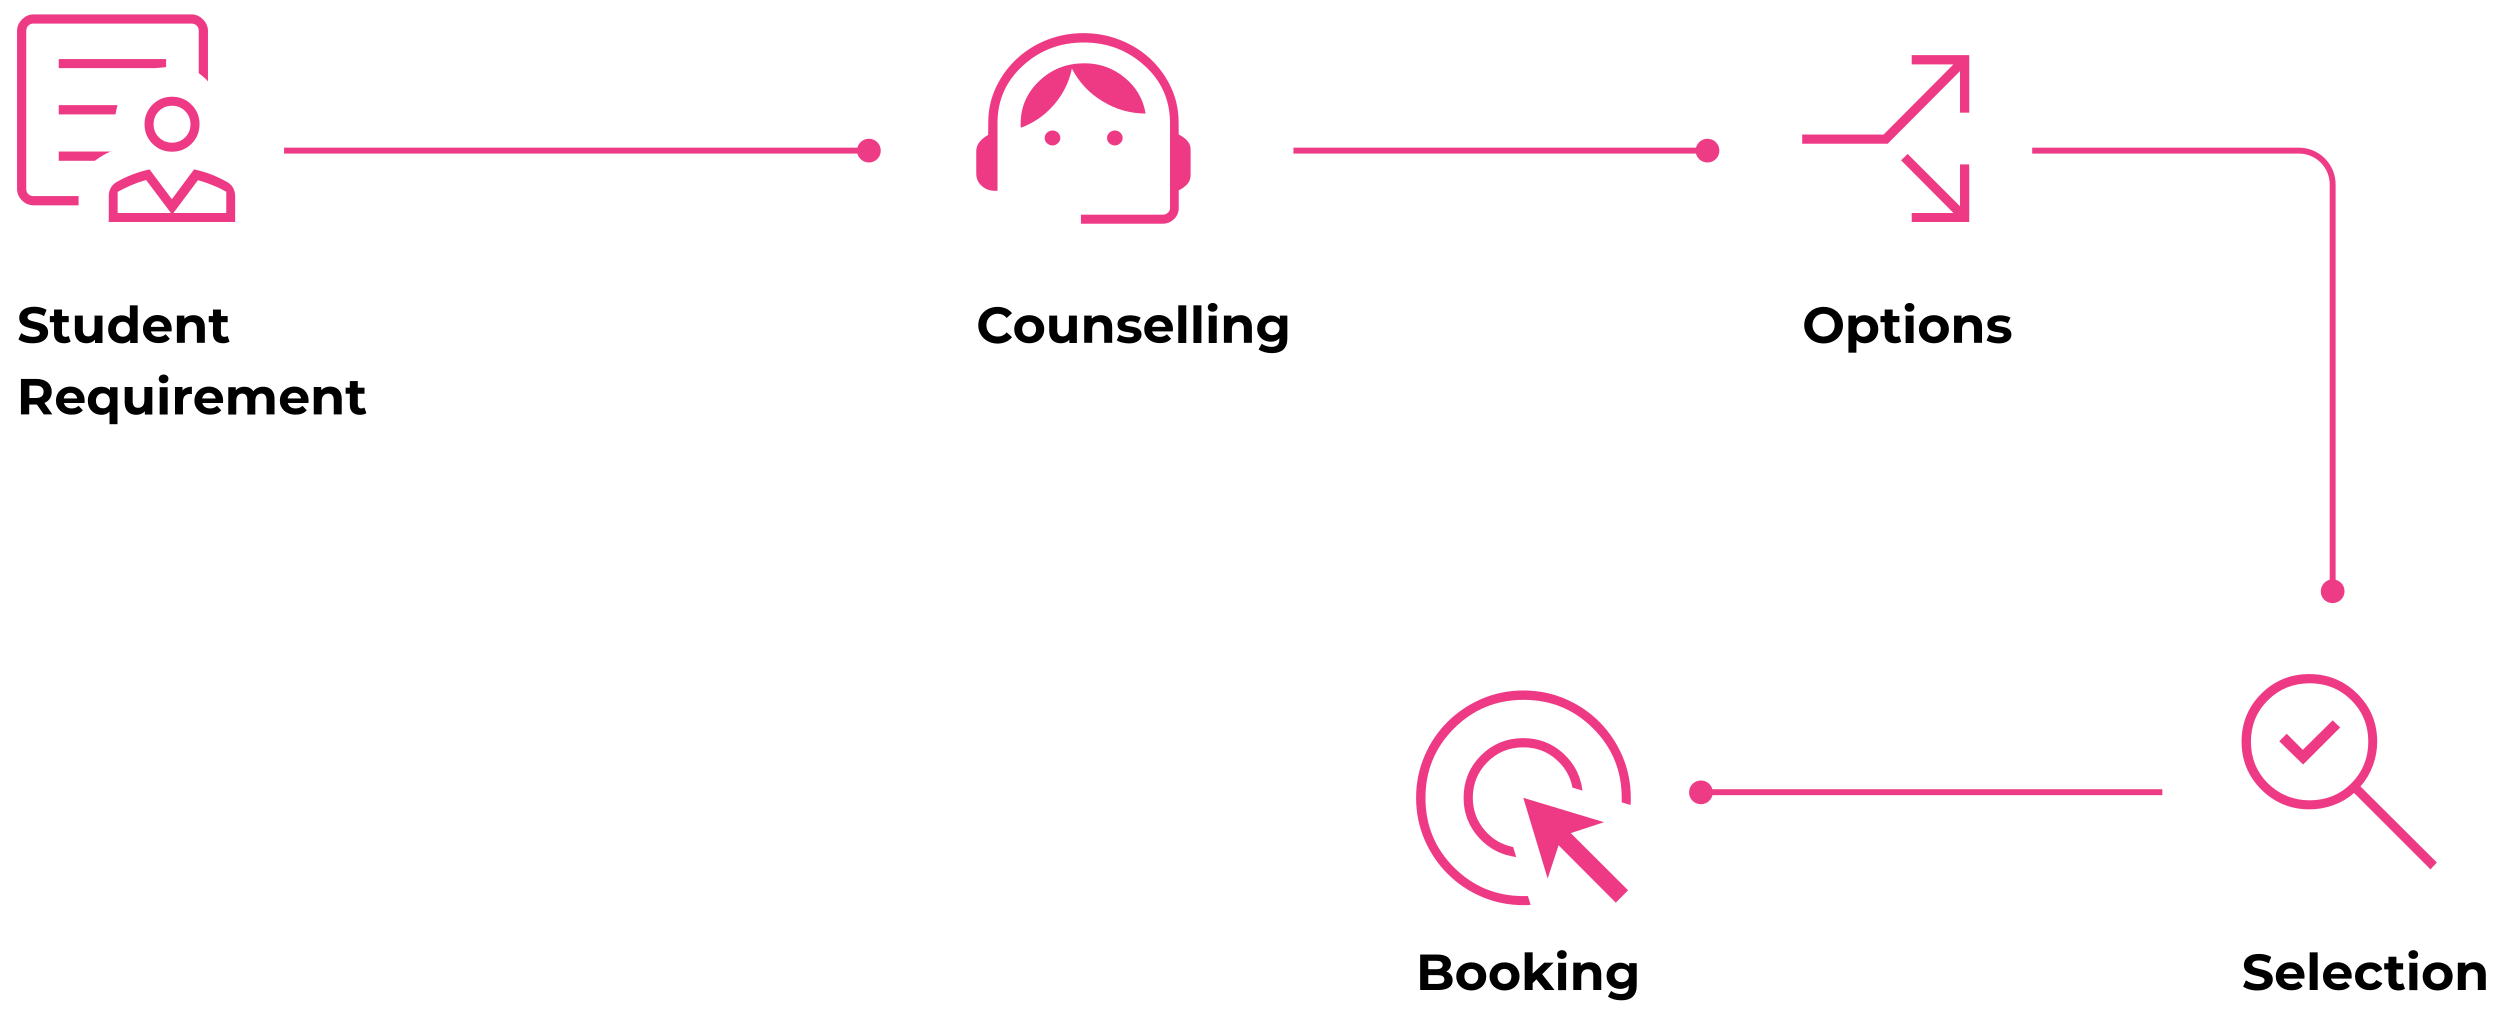 <svg xmlns="http://www.w3.org/2000/svg" xmlns:xlink="http://www.w3.org/1999/xlink" id="Layer_1" x="0px" y="0px" viewBox="0 0 1600 650" style="enable-background:new 0 0 1600 650;" xml:space="preserve"><style type="text/css">	.st0{fill:#ED3B85;}	.st1{fill:#EE3A85;}</style><g></g><g></g><g></g><g>	<g>		<path d="M1435.6,631.4l1.8-4c1.9,1.4,4.8,2.4,7.5,2.4c3.1,0,4.4-1,4.4-2.4c0-4.2-13.2-1.3-13.2-9.8c0-3.9,3.1-7.1,9.6-7.1   c2.9,0,5.8,0.7,7.9,2l-1.6,4c-2.1-1.2-4.3-1.8-6.3-1.8c-3.1,0-4.3,1.2-4.3,2.6c0,4.2,13.2,1.3,13.2,9.6c0,3.8-3.1,7-9.6,7   C1441.3,634,1437.6,632.9,1435.6,631.4z"></path>		<path d="M1474.8,626.3h-13.2c0.5,2.2,2.3,3.5,5,3.5c1.9,0,3.2-0.6,4.4-1.7l2.7,2.9c-1.6,1.9-4.1,2.8-7.2,2.8c-6,0-10-3.8-10-9   c0-5.2,4-9,9.3-9c5.1,0,9.1,3.4,9.1,9.1C1474.9,625.3,1474.8,625.9,1474.8,626.3z M1461.5,623.4h8.6c-0.4-2.2-2-3.6-4.3-3.6   C1463.5,619.7,1461.8,621.1,1461.5,623.4z"></path>		<path d="M1478.2,609.5h5.1v24.1h-5.1V609.5z"></path>		<path d="M1505,626.3h-13.2c0.5,2.2,2.3,3.5,5,3.5c1.9,0,3.2-0.6,4.4-1.7l2.7,2.9c-1.6,1.9-4.1,2.8-7.2,2.8c-6,0-10-3.8-10-9   c0-5.2,4-9,9.3-9c5.1,0,9.1,3.4,9.1,9.1C1505.1,625.3,1505,625.9,1505,626.3z M1491.7,623.4h8.6c-0.4-2.2-2-3.6-4.3-3.6   C1493.7,619.7,1492.1,621.1,1491.7,623.4z"></path>		<path d="M1507.2,624.9c0-5.3,4.1-9,9.7-9c3.7,0,6.6,1.6,7.8,4.4l-3.9,2.1c-0.9-1.7-2.3-2.4-3.9-2.4c-2.6,0-4.6,1.8-4.6,4.8   c0,3,2,4.8,4.6,4.8c1.6,0,3-0.7,3.9-2.4l3.9,2.1c-1.3,2.8-4.2,4.4-7.8,4.4C1511.2,633.9,1507.2,630.1,1507.2,624.9z"></path>		<path d="M1539.2,632.8c-1,0.7-2.6,1.1-4.1,1.1c-4.1,0-6.5-2.1-6.5-6.3v-7.2h-2.7v-3.9h2.7v-4.2h5.1v4.2h4.3v3.9h-4.3v7.1   c0,1.5,0.8,2.3,2.2,2.3c0.7,0,1.5-0.2,2-0.6L1539.2,632.8z"></path>		<path d="M1541.4,610.9c0-1.6,1.3-2.8,3.1-2.8s3.1,1.2,3.1,2.7c0,1.7-1.3,2.9-3.1,2.9S1541.4,612.5,1541.4,610.9z M1542,616.2h5.1   v17.5h-5.1V616.2z"></path>		<path d="M1550.5,624.9c0-5.3,4.1-9,9.6-9c5.5,0,9.6,3.7,9.6,9s-4,9-9.6,9C1554.5,633.9,1550.5,630.1,1550.5,624.9z M1564.5,624.9   c0-3-1.9-4.8-4.4-4.8c-2.5,0-4.5,1.8-4.5,4.8c0,3,1.9,4.8,4.5,4.8C1562.6,629.7,1564.5,627.9,1564.5,624.9z"></path>		<path d="M1590.9,623.6v10h-5.1v-9.2c0-2.8-1.3-4.1-3.5-4.1c-2.4,0-4.2,1.5-4.2,4.7v8.6h-5.1v-17.5h4.8v2c1.4-1.5,3.4-2.3,5.8-2.3   C1587.8,615.9,1590.9,618.3,1590.9,623.6z"></path>	</g>	<g>		<path d="M929.7,627.4c0,3.9-3.1,6.2-9.1,6.2h-11.7v-22.7H920c5.7,0,8.6,2.4,8.6,5.9c0,2.3-1.2,4-3,5   C928.1,622.6,929.7,624.6,929.7,627.4z M914.1,614.9v5.4h5.2c2.6,0,4-0.9,4-2.7c0-1.8-1.4-2.7-4-2.7H914.1z M924.4,626.9   c0-1.9-1.5-2.8-4.2-2.8h-6.1v5.6h6.1C923,629.6,924.4,628.8,924.4,626.9z"></path>		<path d="M932,624.9c0-5.3,4.1-9,9.6-9c5.6,0,9.6,3.7,9.6,9s-4,9-9.6,9C936.1,633.9,932,630.1,932,624.9z M946.1,624.9   c0-3-1.9-4.8-4.4-4.8c-2.5,0-4.5,1.8-4.5,4.8c0,3,1.9,4.8,4.5,4.8C944.2,629.7,946.1,627.9,946.1,624.9z"></path>		<path d="M953.3,624.9c0-5.3,4.1-9,9.6-9c5.6,0,9.6,3.7,9.6,9s-4,9-9.6,9C957.4,633.9,953.3,630.1,953.3,624.9z M967.3,624.9   c0-3-1.9-4.8-4.4-4.8c-2.5,0-4.5,1.8-4.5,4.8c0,3,1.9,4.8,4.5,4.8C965.4,629.7,967.3,627.9,967.3,624.9z"></path>		<path d="M983.3,626.8l-2.4,2.4v4.4h-5.1v-24.1h5.1v13.6l7.4-7h6l-7.3,7.4l7.9,10.1h-6.1L983.3,626.8z"></path>		<path d="M996.5,610.9c0-1.6,1.3-2.8,3.1-2.8c1.9,0,3.1,1.2,3.1,2.7c0,1.7-1.3,2.9-3.1,2.9C997.8,613.7,996.5,612.5,996.5,610.9z    M997.2,616.2h5.1v17.5h-5.1V616.2z"></path>		<path d="M1024.8,623.6v10h-5.1v-9.2c0-2.8-1.3-4.1-3.5-4.1c-2.4,0-4.2,1.5-4.2,4.7v8.6h-5.1v-17.5h4.8v2c1.4-1.5,3.4-2.3,5.8-2.3   C1021.7,615.9,1024.8,618.3,1024.8,623.6z"></path>		<path d="M1047.5,616.2v14.5c0,6.5-3.5,9.5-9.8,9.5c-3.3,0-6.5-0.8-8.6-2.4l2-3.6c1.5,1.2,3.9,2,6.2,2c3.6,0,5.1-1.6,5.1-4.8v-0.7   c-1.3,1.5-3.2,2.2-5.5,2.2c-4.8,0-8.7-3.3-8.7-8.4s3.9-8.4,8.7-8.4c2.4,0,4.4,0.8,5.8,2.5v-2.2H1047.5z M1042.5,624.3   c0-2.6-1.9-4.3-4.6-4.3c-2.7,0-4.6,1.7-4.6,4.3c0,2.6,1.9,4.3,4.6,4.3C1040.6,628.6,1042.5,626.9,1042.5,624.3z"></path>	</g>	<g>		<path d="M1154.7,208.1c0-6.7,5.3-11.7,12.4-11.7c7.1,0,12.4,5,12.4,11.7s-5.3,11.7-12.4,11.7   C1159.9,219.8,1154.7,214.8,1154.7,208.1z M1174.2,208.1c0-4.3-3-7.3-7.1-7.3c-4.1,0-7.1,3-7.1,7.3c0,4.3,3.1,7.3,7.1,7.3   C1171.2,215.3,1174.2,212.4,1174.2,208.1z"></path>		<path d="M1202.1,210.7c0,5.5-3.8,9-8.7,9c-2.2,0-4-0.7-5.3-2.1v8.1h-5.1V202h4.8v2c1.3-1.5,3.1-2.3,5.5-2.3   C1198.3,201.7,1202.1,205.2,1202.1,210.7z M1197,210.7c0-3-1.9-4.8-4.4-4.8s-4.4,1.8-4.4,4.8c0,3,1.9,4.8,4.4,4.8   S1197,213.7,1197,210.7z"></path>		<path d="M1216.8,218.6c-1,0.7-2.6,1.1-4.1,1.1c-4.1,0-6.5-2.1-6.5-6.3v-7.2h-2.7v-3.9h2.7v-4.2h5.1v4.2h4.3v3.9h-4.3v7.1   c0,1.5,0.8,2.3,2.2,2.3c0.7,0,1.5-0.2,2-0.6L1216.8,218.6z"></path>		<path d="M1219,196.7c0-1.6,1.3-2.8,3.1-2.8c1.9,0,3.1,1.2,3.1,2.7c0,1.7-1.3,2.9-3.1,2.9C1220.3,199.5,1219,198.3,1219,196.7z    M1219.6,202h5.1v17.5h-5.1V202z"></path>		<path d="M1228.1,210.7c0-5.3,4.1-9,9.6-9c5.6,0,9.6,3.7,9.6,9s-4,9-9.6,9C1232.1,219.7,1228.1,216,1228.1,210.7z M1242.1,210.7   c0-3-1.9-4.8-4.4-4.8c-2.5,0-4.5,1.8-4.5,4.8c0,3,1.9,4.8,4.5,4.8C1240.2,215.5,1242.1,213.7,1242.1,210.7z"></path>		<path d="M1268.5,209.4v10h-5.1v-9.2c0-2.8-1.3-4.1-3.5-4.1c-2.4,0-4.2,1.5-4.2,4.7v8.6h-5.1V202h4.8v2c1.4-1.5,3.4-2.3,5.8-2.3   C1265.4,201.7,1268.5,204.1,1268.5,209.4z"></path>		<path d="M1271.4,217.8l1.7-3.6c1.6,1,3.9,1.7,6.1,1.7c2.3,0,3.2-0.6,3.2-1.6c0-2.9-10.5,0.1-10.5-6.9c0-3.3,3-5.6,8.1-5.6   c2.4,0,5.1,0.6,6.7,1.5l-1.7,3.6c-1.7-1-3.4-1.3-5-1.3c-2.3,0-3.2,0.7-3.2,1.6c0,3,10.5,0.1,10.5,7c0,3.2-3,5.6-8.2,5.6   C1276,219.7,1273,218.9,1271.4,217.8z"></path>	</g>	<g>		<path d="M626.1,208.1c0-6.8,5.3-11.7,12.3-11.7c3.9,0,7.2,1.4,9.3,4l-3.4,3.1c-1.5-1.8-3.4-2.7-5.7-2.7c-4.2,0-7.3,3-7.3,7.3   s3,7.3,7.3,7.3c2.3,0,4.2-0.9,5.7-2.7l3.4,3.1c-2.1,2.6-5.4,4.1-9.4,4.1C631.4,219.8,626.1,214.9,626.1,208.1z"></path>		<path d="M649.1,210.7c0-5.3,4.1-9,9.6-9c5.5,0,9.6,3.7,9.6,9s-4,9-9.6,9C653.2,219.7,649.1,216,649.1,210.7z M663.1,210.7   c0-3-1.9-4.8-4.4-4.8c-2.5,0-4.5,1.8-4.5,4.8c0,3,1.9,4.8,4.5,4.8C661.2,215.5,663.1,213.7,663.1,210.7z"></path>		<path d="M689.2,202v17.5h-4.8v-2.1c-1.3,1.5-3.3,2.3-5.4,2.3c-4.4,0-7.5-2.5-7.5-7.9V202h5.1v9.1c0,2.9,1.3,4.2,3.5,4.2   c2.3,0,4-1.5,4-4.7V202H689.2z"></path>		<path d="M711.8,209.4v10h-5.1v-9.2c0-2.8-1.3-4.1-3.5-4.1c-2.4,0-4.2,1.5-4.2,4.7v8.6h-5.1V202h4.8v2c1.4-1.5,3.4-2.3,5.8-2.3   C708.7,201.7,711.8,204.1,711.8,209.4z"></path>		<path d="M714.7,217.8l1.7-3.6c1.6,1,3.9,1.7,6.1,1.7c2.3,0,3.2-0.6,3.2-1.6c0-2.9-10.5,0.1-10.5-6.9c0-3.3,3-5.6,8.1-5.6   c2.4,0,5.1,0.6,6.7,1.5l-1.7,3.6c-1.7-1-3.4-1.3-5-1.3c-2.3,0-3.2,0.7-3.2,1.6c0,3,10.5,0.1,10.5,7c0,3.2-3,5.6-8.2,5.6   C719.3,219.7,716.3,218.9,714.7,217.8z"></path>		<path d="M750.6,212.1h-13.2c0.5,2.2,2.3,3.5,5,3.5c1.8,0,3.2-0.6,4.4-1.7l2.7,2.9c-1.6,1.9-4.1,2.8-7.2,2.8c-6,0-10-3.8-10-9   c0-5.2,4-9,9.3-9c5.1,0,9.1,3.4,9.1,9.1C750.7,211.2,750.6,211.7,750.6,212.1z M737.3,209.2h8.6c-0.4-2.2-2-3.6-4.3-3.6   C739.3,205.5,737.7,206.9,737.3,209.2z"></path>		<path d="M754.1,195.4h5.1v24.1h-5.1V195.4z"></path>		<path d="M763.8,195.4h5.1v24.1h-5.1V195.4z"></path>		<path d="M773,196.7c0-1.6,1.3-2.8,3.1-2.8c1.9,0,3.1,1.2,3.1,2.7c0,1.7-1.3,2.9-3.1,2.9C774.2,199.5,773,198.3,773,196.7z    M773.6,202h5.1v17.5h-5.1V202z"></path>		<path d="M801.2,209.4v10h-5.1v-9.2c0-2.8-1.3-4.1-3.5-4.1c-2.4,0-4.2,1.5-4.2,4.7v8.6h-5.1V202h4.8v2c1.4-1.5,3.4-2.3,5.8-2.3   C798.1,201.7,801.2,204.1,801.2,209.4z"></path>		<path d="M823.9,202v14.5c0,6.5-3.5,9.5-9.8,9.5c-3.3,0-6.5-0.8-8.6-2.4l2-3.6c1.5,1.2,3.9,2,6.2,2c3.6,0,5.1-1.6,5.1-4.8v-0.7   c-1.3,1.5-3.2,2.2-5.5,2.2c-4.8,0-8.7-3.3-8.7-8.4s3.9-8.4,8.7-8.4c2.4,0,4.4,0.8,5.8,2.5V202H823.9z M818.9,210.2   c0-2.6-1.9-4.3-4.6-4.3c-2.7,0-4.6,1.7-4.6,4.3c0,2.6,1.9,4.3,4.6,4.3C817,214.4,818.9,212.7,818.9,210.2z"></path>	</g>	<g>		<path d="M11.8,217.2l1.8-4c1.9,1.4,4.8,2.4,7.5,2.4c3.1,0,4.4-1,4.4-2.4c0-4.2-13.2-1.3-13.2-9.8c0-3.9,3.1-7.1,9.6-7.1   c2.9,0,5.8,0.7,7.9,2l-1.6,4c-2.1-1.2-4.3-1.8-6.3-1.8c-3.1,0-4.3,1.2-4.3,2.6c0,4.2,13.2,1.3,13.2,9.6c0,3.8-3.1,7-9.6,7   C17.4,219.8,13.8,218.8,11.8,217.2z"></path>		<path d="M45.2,218.6c-1,0.7-2.6,1.1-4.1,1.1c-4.1,0-6.5-2.1-6.5-6.3v-7.2h-2.7v-3.9h2.7v-4.2h5.1v4.2h4.3v3.9h-4.3v7.1   c0,1.5,0.8,2.3,2.2,2.3c0.7,0,1.5-0.2,2-0.6L45.2,218.6z"></path>		<path d="M65.6,202v17.5h-4.8v-2.1c-1.3,1.5-3.3,2.3-5.4,2.3c-4.4,0-7.5-2.5-7.5-7.9V202H53v9.1c0,2.9,1.3,4.2,3.5,4.2   c2.3,0,4-1.5,4-4.7V202H65.6z"></path>		<path d="M88.1,195.4v24.1h-4.8v-2c-1.3,1.5-3.1,2.3-5.4,2.3c-4.9,0-8.7-3.5-8.7-9s3.8-9,8.7-9c2.1,0,4,0.7,5.2,2.1v-8.5H88.1z    M83.1,210.7c0-3-1.9-4.8-4.4-4.8c-2.5,0-4.5,1.8-4.5,4.8c0,3,1.9,4.8,4.5,4.8C81.2,215.5,83.1,213.7,83.1,210.7z"></path>		<path d="M109.8,212.1H96.6c0.5,2.2,2.3,3.5,5,3.5c1.8,0,3.2-0.6,4.4-1.7l2.7,2.9c-1.6,1.9-4.1,2.8-7.2,2.8c-6,0-10-3.8-10-9   c0-5.2,4-9,9.3-9c5.1,0,9.1,3.4,9.1,9.1C109.9,211.2,109.8,211.7,109.8,212.1z M96.5,209.2h8.6c-0.4-2.2-2-3.6-4.3-3.6   C98.5,205.5,96.8,206.9,96.5,209.2z"></path>		<path d="M131.1,209.4v10H126v-9.2c0-2.8-1.3-4.1-3.5-4.1c-2.4,0-4.2,1.5-4.2,4.7v8.6h-5.1V202h4.8v2c1.4-1.5,3.4-2.3,5.8-2.3   C128,201.7,131.1,204.1,131.1,209.4z"></path>		<path d="M146.9,218.6c-1,0.7-2.6,1.1-4.1,1.1c-4.1,0-6.5-2.1-6.5-6.3v-7.2h-2.7v-3.9h2.7v-4.2h5.1v4.2h4.3v3.9h-4.3v7.1   c0,1.5,0.8,2.3,2.2,2.3c0.7,0,1.5-0.2,2-0.6L146.9,218.6z"></path>	</g>	<g>		<path d="M28,265.2l-4.4-6.3h-0.3h-4.6v6.3h-5.3v-22.7h9.8c6.1,0,9.9,3.1,9.9,8.2c0,3.4-1.7,5.9-4.7,7.2l5.1,7.3H28z M23.1,246.8   h-4.3v7.9h4.3c3.2,0,4.8-1.5,4.8-4C27.9,248.3,26.3,246.8,23.1,246.8z"></path>		<path d="M54.1,257.9H40.9c0.5,2.2,2.3,3.5,5,3.5c1.9,0,3.2-0.6,4.4-1.7l2.7,2.9c-1.6,1.9-4.1,2.8-7.2,2.8c-6,0-10-3.8-10-9   c0-5.2,4-9,9.3-9c5.1,0,9.1,3.4,9.1,9.1C54.2,257,54.1,257.5,54.1,257.9z M40.8,255h8.6c-0.4-2.2-2-3.6-4.3-3.6   C42.8,251.4,41.1,252.8,40.8,255z"></path>		<path d="M75.2,247.8v23.7h-5.1v-8.1c-1.3,1.4-3.1,2.1-5.2,2.1c-4.9,0-8.7-3.5-8.7-9c0-5.5,3.8-9,8.7-9c2.3,0,4.2,0.7,5.5,2.3v-2   H75.2z M70.3,256.5c0-3-1.9-4.8-4.4-4.8c-2.5,0-4.5,1.8-4.5,4.8c0,3,1.9,4.8,4.5,4.8C68.3,261.4,70.3,259.5,70.3,256.5z"></path>		<path d="M97.5,247.8v17.5h-4.8v-2.1c-1.3,1.5-3.3,2.3-5.4,2.3c-4.4,0-7.5-2.5-7.5-7.9v-9.9h5.1v9.1c0,2.9,1.3,4.2,3.5,4.2   c2.3,0,4-1.5,4-4.7v-8.6H97.5z"></path>		<path d="M101.6,242.5c0-1.6,1.3-2.8,3.1-2.8c1.9,0,3.1,1.2,3.1,2.7c0,1.7-1.3,2.9-3.1,2.9C102.9,245.4,101.6,244.1,101.6,242.5z    M102.2,247.8h5.1v17.5h-5.1V247.8z"></path>		<path d="M122.8,247.5v4.7c-0.4,0-0.7-0.1-1.1-0.1c-2.8,0-4.6,1.5-4.6,4.9v8.2H112v-17.5h4.8v2.3   C118,248.4,120.1,247.5,122.8,247.5z"></path>		<path d="M142.7,257.9h-13.2c0.5,2.2,2.3,3.5,5,3.5c1.9,0,3.2-0.6,4.4-1.7l2.7,2.9c-1.6,1.9-4.1,2.8-7.2,2.8c-6,0-10-3.8-10-9   c0-5.2,4-9,9.3-9c5.1,0,9.1,3.4,9.1,9.1C142.8,257,142.7,257.5,142.7,257.9z M129.4,255h8.6c-0.4-2.2-2-3.6-4.3-3.6   C131.4,251.4,129.8,252.8,129.4,255z"></path>		<path d="M175.7,255.2v10h-5.1V256c0-2.8-1.3-4.1-3.3-4.1c-2.3,0-3.9,1.5-3.9,4.6v8.8h-5.1V256c0-2.8-1.2-4.1-3.3-4.1   c-2.2,0-3.8,1.5-3.8,4.6v8.8h-5.1v-17.5h4.8v2c1.3-1.5,3.2-2.3,5.5-2.3c2.4,0,4.5,0.9,5.7,2.9c1.4-1.8,3.7-2.9,6.3-2.9   C172.7,247.5,175.7,249.9,175.7,255.2z"></path>		<path d="M197.4,257.9h-13.2c0.5,2.2,2.3,3.5,5,3.5c1.9,0,3.2-0.6,4.4-1.7l2.7,2.9c-1.6,1.9-4.1,2.8-7.2,2.8c-6,0-10-3.8-10-9   c0-5.2,4-9,9.3-9c5.1,0,9.1,3.4,9.1,9.1C197.5,257,197.4,257.5,197.4,257.9z M184.1,255h8.6c-0.4-2.2-2-3.6-4.3-3.6   C186.1,251.4,184.5,252.8,184.1,255z"></path>		<path d="M218.7,255.2v10h-5.1V256c0-2.8-1.3-4.1-3.5-4.1c-2.4,0-4.2,1.5-4.2,4.7v8.6h-5.1v-17.5h4.8v2c1.4-1.5,3.4-2.3,5.8-2.3   C215.6,247.5,218.7,249.9,218.7,255.2z"></path>		<path d="M234.5,264.4c-1,0.7-2.6,1.1-4.1,1.1c-4.1,0-6.5-2.1-6.5-6.3v-7.2h-2.7v-3.9h2.7v-4.2h5.1v4.2h4.3v3.9H229v7.1   c0,1.5,0.8,2.3,2.2,2.3c0.7,0,1.5-0.2,2-0.6L234.5,264.4z"></path>	</g>	<g>		<rect x="181.8" y="94.5" class="st0" width="374.3" height="3.8"></rect>	</g>	<g>		<path class="st0" d="M556.1,104c4.2,0,7.6-3.4,7.6-7.6c0-4.2-3.4-7.6-7.6-7.6s-7.6,3.4-7.6,7.6C548.5,100.6,551.9,104,556.1,104"></path>	</g>	<g>		<rect x="827.8" y="94.5" class="st0" width="265" height="3.8"></rect>	</g>	<g>		<path class="st0" d="M1092.8,104c4.2,0,7.6-3.4,7.6-7.6c0-4.2-3.4-7.6-7.6-7.6c-4.2,0-7.6,3.4-7.6,7.6   C1085.1,100.6,1088.6,104,1092.8,104"></path>	</g>	<g>		<path class="st0" d="M1494.8,378.4h-3.8V118c0-10.9-8.8-19.7-19.7-19.7h-170.7v-3.8h170.7c13,0,23.5,10.6,23.5,23.5V378.4z"></path>	</g>	<g>		<path class="st0" d="M1492.9,386c4.2,0,7.6-3.4,7.6-7.6c0-4.2-3.4-7.6-7.6-7.6s-7.6,3.4-7.6,7.6   C1485.2,382.6,1488.6,386,1492.9,386"></path>	</g>	<g>		<rect x="1088.6" y="505.1" class="st0" width="295.3" height="3.8"></rect>	</g>	<g>		<path class="st0" d="M1088.6,514.7c4.2,0,7.6-3.4,7.6-7.6s-3.4-7.6-7.6-7.6s-7.6,3.4-7.6,7.6S1084.3,514.7,1088.6,514.7"></path>	</g>	<g>		<path class="st1" d="M16.7,125.5V15.1v31.7v-4.3V125.5z M37.6,102.9h23.1c1.7-1.3,3.4-2.4,5.1-3.4c1.7-1,3.6-2,5.5-2.8V97H37.6   V102.9z M37.6,73.2h36.3c0.2-1,0.4-2,0.6-3c0.2-1,0.4-1.9,0.7-2.9H37.6V73.2z M37.6,43.6h62c1.2-0.1,2.3-0.3,3.4-0.3   c1.1-0.1,2.2-0.2,3.3-0.4v-5.1H37.6V43.6z M21.5,131.4c-2.9,0-5.4-1.1-7.5-3.2s-3.1-4.6-3.1-7.4v-101c0-2.8,1.1-5.3,3.2-7.4   c2.1-2.1,4.6-3.2,7.4-3.2h101c2.8,0,5.3,1.1,7.4,3.2c2.1,2.1,3.2,4.6,3.2,7.4v32.3c-0.8-1-1.7-1.9-2.7-2.7c-1-0.8-2-1.7-3.2-2.6   v-27c0-1.4-0.4-2.5-1.3-3.4c-0.9-0.9-2-1.3-3.4-1.3h-101c-1.4,0-2.5,0.4-3.4,1.3c-0.9,0.9-1.3,2-1.3,3.4v101   c0,1.4,0.4,2.5,1.3,3.4c0.9,0.9,2,1.3,3.4,1.3h28.5c0.1,0,0.2,0,0.2,0c0,0.1,0.1,0,0.1-0.1v6H21.5z M111,136.3h33.8v-13.6   c-2.8-1.6-5.8-3-8.8-4.2c-3-1.2-6.1-2.3-9.3-3.2L111,136.3z M75.3,136.3h34.1l-15.9-21.1c-3.3,0.9-6.4,2-9.4,3.3   c-3,1.3-5.9,2.7-8.8,4.3V136.3z M69.6,142.2v-16.9c0-1.7,0.4-3.4,1.2-4.9c0.8-1.5,2-2.8,3.5-3.7c3.3-2,6.8-3.6,10.4-5   c3.6-1.4,7.3-2.5,11-3.3l14.3,19.1l14.2-19.1c3.8,0.8,7.5,1.9,11.1,3.3c3.6,1.4,7.1,3.1,10.4,5c1.5,0.9,2.7,2.1,3.5,3.6   c0.8,1.5,1.2,3.1,1.3,4.8v17H69.6z M110.1,91.3c3.3,0,6.1-1.1,8.4-3.4c2.2-2.2,3.4-5,3.4-8.4c0-3.3-1.1-6.1-3.4-8.4   c-2.2-2.2-5-3.4-8.4-3.4c-3.3,0-6.1,1.1-8.4,3.4c-2.2,2.2-3.4,5-3.4,8.4c0,3.3,1.1,6.1,3.4,8.4C104,90.2,106.8,91.3,110.1,91.3    M110.1,97.1c-4.9,0-9.1-1.7-12.5-5.1c-3.4-3.4-5.1-7.6-5.1-12.5c0-4.9,1.7-9,5.1-12.5c3.4-3.4,7.6-5.1,12.5-5.1   c4.9,0,9.1,1.7,12.5,5.1c3.4,3.4,5.1,7.6,5.1,12.5c0,4.9-1.7,9.1-5.1,12.5C119.2,95.4,115,97.1,110.1,97.1"></path>	</g>	<g>		<path class="st1" d="M1223.5,142.2v-5.9h26.7l-33.5-33.7l4.2-4.1l33.5,33.5v-26.8h5.9v36.9H1223.5z M1153.4,92v-5.9h52.1   l44.7-44.9h-26.7v-5.9h36.8v36.8h-5.9V45.5L1208.1,92H1153.4z"></path>	</g>	<g>		<path class="st1" d="M1478.2,512.2c10.5,0,19.4-3.6,26.6-10.8c7.2-7.2,10.9-16.1,10.9-26.7c0-10.5-3.6-19.4-10.9-26.6   c-7.2-7.2-16.1-10.8-26.6-10.8c-10.5,0-19.4,3.6-26.7,10.8c-7.3,7.2-10.9,16.1-10.9,26.6c0,10.5,3.6,19.4,10.9,26.7   C1458.8,508.5,1467.7,512.2,1478.2,512.2 M1555.5,556.4l-48.9-48.9c-3.8,3.4-8.2,6-13.2,7.8c-5,1.8-10.1,2.7-15.2,2.7   c-12.1,0-22.4-4.2-30.9-12.6c-8.4-8.4-12.7-18.7-12.7-30.7c0-12.1,4.2-22.3,12.6-30.7c8.4-8.4,18.7-12.6,30.7-12.6   s22.3,4.2,30.8,12.6c8.5,8.4,12.7,18.6,12.7,30.7c0,5.2-0.9,10.4-2.8,15.4c-1.9,5-4.5,9.4-7.9,13.2l48.9,48.7L1555.5,556.4z    M1474,489.3l-15.3-14.9l4.8-4.8l10.3,10.3l19.1-18.9l4.8,4.6L1474,489.3z"></path>	</g>	<g>		<path class="st1" d="M1034.1,577.7l-36.6-36.7l-7,21.3l-15.6-51.7l51.7,15.6l-21.3,7l36.7,36.6L1034.1,577.7z M979.6,579.1   c-0.8,0.1-1.6,0.2-2.3,0.2c-0.8,0-1.6,0-2.3,0c-9.5,0-18.4-1.8-26.8-5.4c-8.4-3.6-15.6-8.5-21.8-14.7   c-6.2-6.2-11.1-13.5-14.7-21.8c-3.6-8.4-5.4-17.3-5.4-26.8c0-9.5,1.8-18.4,5.4-26.8c3.6-8.4,8.5-15.6,14.7-21.8   s13.5-11.1,21.8-14.7c8.4-3.6,17.3-5.4,26.8-5.4c9.5,0,18.4,1.8,26.8,5.4c8.4,3.6,15.6,8.5,21.8,14.7c6.2,6.2,11.1,13.5,14.7,21.8   c3.6,8.4,5.4,17.3,5.4,26.8c0,0.8,0,1.5,0,2.3c0,0.8-0.1,1.5-0.2,2.3l-5.6-1.7v-2.8c0-17.5-6.1-32.3-18.3-44.5   c-12.2-12.2-27-18.3-44.5-18.3c-17.5,0-32.3,6.1-44.5,18.3c-12.2,12.2-18.3,27-18.3,44.5c0,17.5,6.1,32.3,18.3,44.5   c12.2,12.2,27,18.3,44.5,18.3h2.8L979.6,579.1z M970.4,548.5c-9.6-1.2-17.6-5.4-24-12.5c-6.4-7.1-9.7-15.6-9.7-25.4   c0-10.7,3.7-19.7,11.1-27.1c7.4-7.4,16.4-11.1,27.1-11.1c9.8,0,18.3,3.2,25.4,9.6c7.1,6.4,11.3,14.4,12.5,24l-6.4-1.9   c-1.5-7.5-5.1-13.6-11-18.5c-5.8-4.9-12.6-7.3-20.5-7.3c-9,0-16.6,3.1-22.9,9.4c-6.3,6.3-9.4,13.9-9.4,22.9   c0,7.8,2.5,14.7,7.4,20.5c4.9,5.9,11.1,9.5,18.4,11L970.4,548.5z"></path>	</g>	<g>		<path class="st1" d="M653.3,81.8c-0.7-11.4,3-21.2,11-29.2c8.1-8.1,18-12.1,29.7-12.1c9.7,0,18.2,3,25.6,9   c7.4,6,12,13.7,13.6,23.2c-10-0.1-19.2-2.7-27.6-7.9c-8.5-5.1-15-12.1-19.6-20.9c-1.8,8.8-5.7,16.5-11.5,23.2   S661.6,78.7,653.3,81.8 M713.5,93.1c-1.3,0-2.5-0.5-3.5-1.4c-1-0.9-1.5-2-1.5-3.4c0-1.3,0.5-2.5,1.5-3.4c1-0.9,2.2-1.4,3.5-1.4   c1.3,0,2.5,0.5,3.5,1.4c1,1,1.5,2.1,1.5,3.4c0,1.3-0.5,2.4-1.5,3.3C716,92.6,714.9,93.1,713.5,93.1 M673.6,93.1   c-1.3,0-2.5-0.5-3.5-1.4c-1-0.9-1.5-2-1.5-3.4c0-1.3,0.5-2.5,1.5-3.4c1-0.9,2.2-1.4,3.5-1.4c1.3,0,2.5,0.5,3.5,1.4   s1.5,2.1,1.5,3.4c0,1.3-0.5,2.4-1.5,3.3C676.1,92.6,674.9,93.1,673.6,93.1 M691.8,143.3v-5.9h52.3c1.3,0,2.4-0.4,3.3-1.2   c0.9-0.8,1.4-1.8,1.4-3.1V78.8c0-14.7-5.4-27-16.3-36.8c-10.9-9.9-23.8-14.8-38.9-14.8c-15.1,0-28.1,4.9-38.9,14.8   c-10.9,9.9-16.3,22.1-16.3,36.8v43.3h-2.1c-3.1,0-5.8-1.1-8.1-3.2c-2.3-2.1-3.4-4.7-3.4-7.8V96.8c0-2.3,0.7-4.3,2.2-6.1   c1.5-1.8,3.3-3.2,5.4-4.3l0.1-9.4c0.2-8,2-15.3,5.4-22.1c3.4-6.8,7.8-12.7,13.3-17.7c5.5-5,11.9-9,19.2-11.8   c7.3-2.8,15-4.2,23-4.2c8.1,0,15.7,1.4,23,4.2c7.3,2.8,13.7,6.7,19.2,11.7c5.5,5,10,10.9,13.3,17.7c3.4,6.8,5.2,14.2,5.4,22.1   l0.1,9.2c2,1,3.8,2.2,5.3,3.8c1.5,1.6,2.3,3.5,2.3,5.8v16.5c0,2.3-0.8,4.2-2.3,5.8c-1.5,1.6-3.3,2.9-5.3,3.8v11.3   c0,2.8-1,5.2-3.1,7.2c-2.1,2-4.6,2.9-7.4,2.9H691.8z"></path>	</g></g></svg>